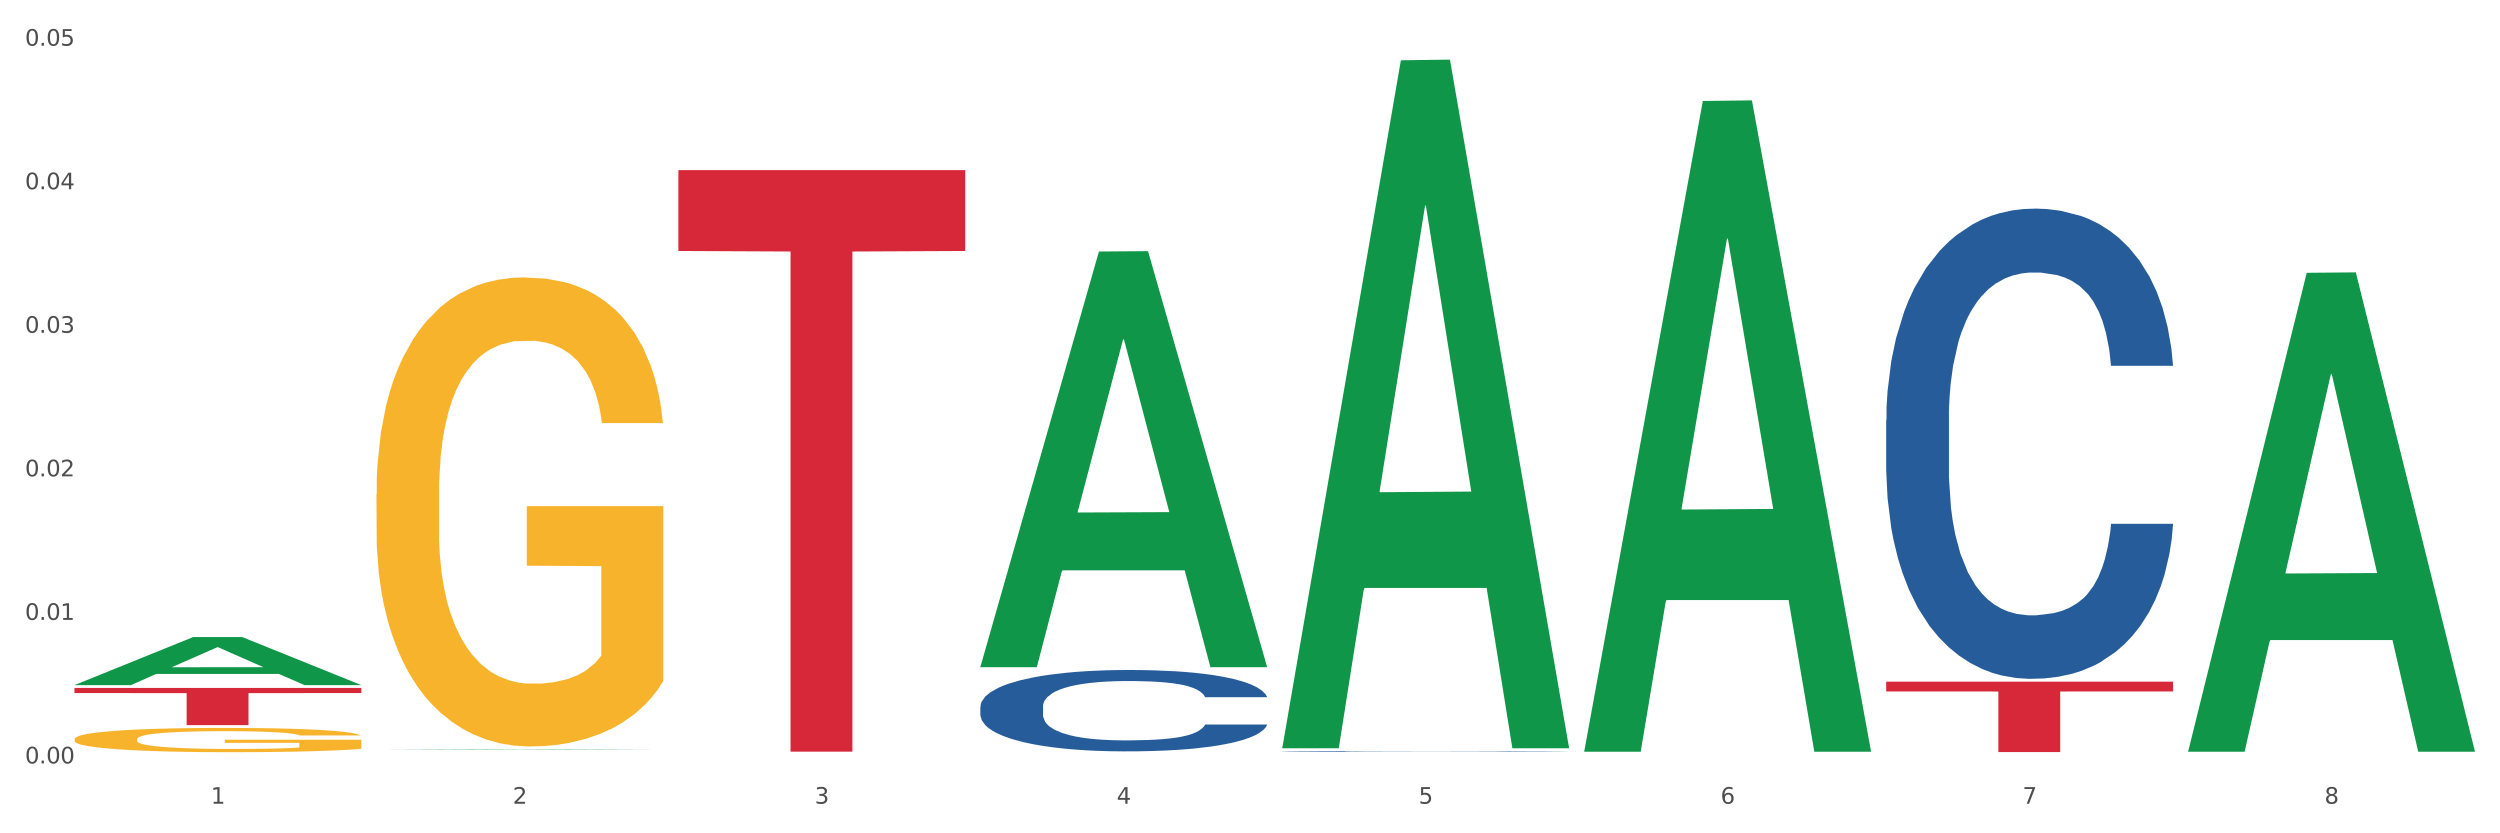 <?xml version="1.0" encoding="utf-8" standalone="no"?>
<!DOCTYPE svg PUBLIC "-//W3C//DTD SVG 1.1//EN"
  "http://www.w3.org/Graphics/SVG/1.1/DTD/svg11.dtd">
<svg xmlns:xlink="http://www.w3.org/1999/xlink" width="1080pt" height="360pt" viewBox="0 0 1080 360" xmlns="http://www.w3.org/2000/svg" version="1.1">
 <rect x="0" y="0" width="1080" height="360" fill="#333333" stroke="none"/>
 <defs>
  <style type="text/css">*{stroke-linejoin: round; stroke-linecap: butt}</style>
 </defs>
 <g id="figure_1">
  <g id="patch_1">
   <path d="M 0 360 
L 1080 360 
L 1080 0 
L 0 0 
z
" style="fill: #ffffff; stroke: #ffffff; stroke-linejoin: miter"/>
  </g>
  <g id="axes_1">
   <g id="matplotlib.axis_1">
    <g id="xtick_1">
     <g id="text_1">
      <!-- 1 -->
      <g style="fill: #4d4d4d" transform="translate(91.082 347.204) scale(0.096 -0.096)">
       <defs>
        <path id="DejaVuSans-31" d="M 794 531 
L 1825 531 
L 1825 4091 
L 703 3866 
L 703 4441 
L 1819 4666 
L 2450 4666 
L 2450 531 
L 3481 531 
L 3481 0 
L 794 0 
L 794 531 
z
" transform="scale(0.016)"/>
       </defs>
       <use xlink:href="#DejaVuSans-31"/>
      </g>
     </g>
    </g>
    <g id="xtick_2">
     <g id="text_2">
      <!-- 2 -->
      <g style="fill: #4d4d4d" transform="translate(221.525 347.204) scale(0.096 -0.096)">
       <defs>
        <path id="DejaVuSans-32" d="M 1228 531 
L 3431 531 
L 3431 0 
L 469 0 
L 469 531 
Q 828 903 1448 1529 
Q 2069 2156 2228 2338 
Q 2531 2678 2651 2914 
Q 2772 3150 2772 3378 
Q 2772 3750 2511 3984 
Q 2250 4219 1831 4219 
Q 1534 4219 1204 4116 
Q 875 4013 500 3803 
L 500 4441 
Q 881 4594 1212 4672 
Q 1544 4750 1819 4750 
Q 2544 4750 2975 4387 
Q 3406 4025 3406 3419 
Q 3406 3131 3298 2873 
Q 3191 2616 2906 2266 
Q 2828 2175 2409 1742 
Q 1991 1309 1228 531 
z
" transform="scale(0.016)"/>
       </defs>
       <use xlink:href="#DejaVuSans-32"/>
      </g>
     </g>
    </g>
    <g id="xtick_3">
     <g id="text_3">
      <!-- 3 -->
      <g style="fill: #4d4d4d" transform="translate(351.968 347.204) scale(0.096 -0.096)">
       <defs>
        <path id="DejaVuSans-33" d="M 2597 2516 
Q 3050 2419 3304 2112 
Q 3559 1806 3559 1356 
Q 3559 666 3084 287 
Q 2609 -91 1734 -91 
Q 1441 -91 1130 -33 
Q 819 25 488 141 
L 488 750 
Q 750 597 1062 519 
Q 1375 441 1716 441 
Q 2309 441 2620 675 
Q 2931 909 2931 1356 
Q 2931 1769 2642 2001 
Q 2353 2234 1838 2234 
L 1294 2234 
L 1294 2753 
L 1863 2753 
Q 2328 2753 2575 2939 
Q 2822 3125 2822 3475 
Q 2822 3834 2567 4026 
Q 2313 4219 1838 4219 
Q 1578 4219 1281 4162 
Q 984 4106 628 3988 
L 628 4550 
Q 988 4650 1302 4700 
Q 1616 4750 1894 4750 
Q 2613 4750 3031 4423 
Q 3450 4097 3450 3541 
Q 3450 3153 3228 2886 
Q 3006 2619 2597 2516 
z
" transform="scale(0.016)"/>
       </defs>
       <use xlink:href="#DejaVuSans-33"/>
      </g>
     </g>
    </g>
    <g id="xtick_4">
     <g id="text_4">
      <!-- 4 -->
      <g style="fill: #4d4d4d" transform="translate(482.412 347.204) scale(0.096 -0.096)">
       <defs>
        <path id="DejaVuSans-34" d="M 2419 4116 
L 825 1625 
L 2419 1625 
L 2419 4116 
z
M 2253 4666 
L 3047 4666 
L 3047 1625 
L 3713 1625 
L 3713 1100 
L 3047 1100 
L 3047 0 
L 2419 0 
L 2419 1100 
L 313 1100 
L 313 1709 
L 2253 4666 
z
" transform="scale(0.016)"/>
       </defs>
       <use xlink:href="#DejaVuSans-34"/>
      </g>
     </g>
    </g>
    <g id="xtick_5">
     <g id="text_5">
      <!-- 5 -->
      <g style="fill: #4d4d4d" transform="translate(612.855 347.204) scale(0.096 -0.096)">
       <defs>
        <path id="DejaVuSans-35" d="M 691 4666 
L 3169 4666 
L 3169 4134 
L 1269 4134 
L 1269 2991 
Q 1406 3038 1543 3061 
Q 1681 3084 1819 3084 
Q 2600 3084 3056 2656 
Q 3513 2228 3513 1497 
Q 3513 744 3044 326 
Q 2575 -91 1722 -91 
Q 1428 -91 1123 -41 
Q 819 9 494 109 
L 494 744 
Q 775 591 1075 516 
Q 1375 441 1709 441 
Q 2250 441 2565 725 
Q 2881 1009 2881 1497 
Q 2881 1984 2565 2268 
Q 2250 2553 1709 2553 
Q 1456 2553 1204 2497 
Q 953 2441 691 2322 
L 691 4666 
z
" transform="scale(0.016)"/>
       </defs>
       <use xlink:href="#DejaVuSans-35"/>
      </g>
     </g>
    </g>
    <g id="xtick_6">
     <g id="text_6">
      <!-- 6 -->
      <g style="fill: #4d4d4d" transform="translate(743.299 347.204) scale(0.096 -0.096)">
       <defs>
        <path id="DejaVuSans-36" d="M 2113 2584 
Q 1688 2584 1439 2293 
Q 1191 2003 1191 1497 
Q 1191 994 1439 701 
Q 1688 409 2113 409 
Q 2538 409 2786 701 
Q 3034 994 3034 1497 
Q 3034 2003 2786 2293 
Q 2538 2584 2113 2584 
z
M 3366 4563 
L 3366 3988 
Q 3128 4100 2886 4159 
Q 2644 4219 2406 4219 
Q 1781 4219 1451 3797 
Q 1122 3375 1075 2522 
Q 1259 2794 1537 2939 
Q 1816 3084 2150 3084 
Q 2853 3084 3261 2657 
Q 3669 2231 3669 1497 
Q 3669 778 3244 343 
Q 2819 -91 2113 -91 
Q 1303 -91 875 529 
Q 447 1150 447 2328 
Q 447 3434 972 4092 
Q 1497 4750 2381 4750 
Q 2619 4750 2861 4703 
Q 3103 4656 3366 4563 
z
" transform="scale(0.016)"/>
       </defs>
       <use xlink:href="#DejaVuSans-36"/>
      </g>
     </g>
    </g>
    <g id="xtick_7">
     <g id="text_7">
      <!-- 7 -->
      <g style="fill: #4d4d4d" transform="translate(873.742 347.204) scale(0.096 -0.096)">
       <defs>
        <path id="DejaVuSans-37" d="M 525 4666 
L 3525 4666 
L 3525 4397 
L 1831 0 
L 1172 0 
L 2766 4134 
L 525 4134 
L 525 4666 
z
" transform="scale(0.016)"/>
       </defs>
       <use xlink:href="#DejaVuSans-37"/>
      </g>
     </g>
    </g>
    <g id="xtick_8">
     <g id="text_8">
      <!-- 8 -->
      <g style="fill: #4d4d4d" transform="translate(1004.185 347.204) scale(0.096 -0.096)">
       <defs>
        <path id="DejaVuSans-38" d="M 2034 2216 
Q 1584 2216 1326 1975 
Q 1069 1734 1069 1313 
Q 1069 891 1326 650 
Q 1584 409 2034 409 
Q 2484 409 2743 651 
Q 3003 894 3003 1313 
Q 3003 1734 2745 1975 
Q 2488 2216 2034 2216 
z
M 1403 2484 
Q 997 2584 770 2862 
Q 544 3141 544 3541 
Q 544 4100 942 4425 
Q 1341 4750 2034 4750 
Q 2731 4750 3128 4425 
Q 3525 4100 3525 3541 
Q 3525 3141 3298 2862 
Q 3072 2584 2669 2484 
Q 3125 2378 3379 2068 
Q 3634 1759 3634 1313 
Q 3634 634 3220 271 
Q 2806 -91 2034 -91 
Q 1263 -91 848 271 
Q 434 634 434 1313 
Q 434 1759 690 2068 
Q 947 2378 1403 2484 
z
M 1172 3481 
Q 1172 3119 1398 2916 
Q 1625 2713 2034 2713 
Q 2441 2713 2670 2916 
Q 2900 3119 2900 3481 
Q 2900 3844 2670 4047 
Q 2441 4250 2034 4250 
Q 1625 4250 1398 4047 
Q 1172 3844 1172 3481 
z
" transform="scale(0.016)"/>
       </defs>
       <use xlink:href="#DejaVuSans-38"/>
      </g>
     </g>
    </g>
    <g id="xtick_9"/>
    <g id="xtick_10"/>
    <g id="xtick_11"/>
    <g id="xtick_12"/>
    <g id="xtick_13"/>
    <g id="xtick_14"/>
    <g id="xtick_15"/>
   </g>
   <g id="matplotlib.axis_2">
    <g id="ytick_1">
     <g id="text_9">
      <!-- 0.00 -->
      <g style="fill: #4d4d4d" transform="translate(10.8 329.798) scale(0.096 -0.096)">
       <defs>
        <path id="DejaVuSans-30" d="M 2034 4250 
Q 1547 4250 1301 3770 
Q 1056 3291 1056 2328 
Q 1056 1369 1301 889 
Q 1547 409 2034 409 
Q 2525 409 2770 889 
Q 3016 1369 3016 2328 
Q 3016 3291 2770 3770 
Q 2525 4250 2034 4250 
z
M 2034 4750 
Q 2819 4750 3233 4129 
Q 3647 3509 3647 2328 
Q 3647 1150 3233 529 
Q 2819 -91 2034 -91 
Q 1250 -91 836 529 
Q 422 1150 422 2328 
Q 422 3509 836 4129 
Q 1250 4750 2034 4750 
z
" transform="scale(0.016)"/>
        <path id="DejaVuSans-2e" d="M 684 794 
L 1344 794 
L 1344 0 
L 684 0 
L 684 794 
z
" transform="scale(0.016)"/>
       </defs>
       <use xlink:href="#DejaVuSans-30"/>
       <use xlink:href="#DejaVuSans-2e" transform="translate(63.623 0)"/>
       <use xlink:href="#DejaVuSans-30" transform="translate(95.41 0)"/>
       <use xlink:href="#DejaVuSans-30" transform="translate(159.033 0)"/>
      </g>
     </g>
    </g>
    <g id="ytick_2">
     <g id="text_10">
      <!-- 0.01 -->
      <g style="fill: #4d4d4d" transform="translate(10.8 267.787) scale(0.096 -0.096)">
       <use xlink:href="#DejaVuSans-30"/>
       <use xlink:href="#DejaVuSans-2e" transform="translate(63.623 0)"/>
       <use xlink:href="#DejaVuSans-30" transform="translate(95.41 0)"/>
       <use xlink:href="#DejaVuSans-31" transform="translate(159.033 0)"/>
      </g>
     </g>
    </g>
    <g id="ytick_3">
     <g id="text_11">
      <!-- 0.02 -->
      <g style="fill: #4d4d4d" transform="translate(10.8 205.776) scale(0.096 -0.096)">
       <use xlink:href="#DejaVuSans-30"/>
       <use xlink:href="#DejaVuSans-2e" transform="translate(63.623 0)"/>
       <use xlink:href="#DejaVuSans-30" transform="translate(95.41 0)"/>
       <use xlink:href="#DejaVuSans-32" transform="translate(159.033 0)"/>
      </g>
     </g>
    </g>
    <g id="ytick_4">
     <g id="text_12">
      <!-- 0.03 -->
      <g style="fill: #4d4d4d" transform="translate(10.8 143.764) scale(0.096 -0.096)">
       <use xlink:href="#DejaVuSans-30"/>
       <use xlink:href="#DejaVuSans-2e" transform="translate(63.623 0)"/>
       <use xlink:href="#DejaVuSans-30" transform="translate(95.41 0)"/>
       <use xlink:href="#DejaVuSans-33" transform="translate(159.033 0)"/>
      </g>
     </g>
    </g>
    <g id="ytick_5">
     <g id="text_13">
      <!-- 0.04 -->
      <g style="fill: #4d4d4d" transform="translate(10.8 81.753) scale(0.096 -0.096)">
       <use xlink:href="#DejaVuSans-30"/>
       <use xlink:href="#DejaVuSans-2e" transform="translate(63.623 0)"/>
       <use xlink:href="#DejaVuSans-30" transform="translate(95.41 0)"/>
       <use xlink:href="#DejaVuSans-34" transform="translate(159.033 0)"/>
      </g>
     </g>
    </g>
    <g id="ytick_6">
     <g id="text_14">
      <!-- 0.05 -->
      <g style="fill: #4d4d4d" transform="translate(10.8 19.742) scale(0.096 -0.096)">
       <use xlink:href="#DejaVuSans-30"/>
       <use xlink:href="#DejaVuSans-2e" transform="translate(63.623 0)"/>
       <use xlink:href="#DejaVuSans-30" transform="translate(95.41 0)"/>
       <use xlink:href="#DejaVuSans-35" transform="translate(159.033 0)"/>
      </g>
     </g>
    </g>
    <g id="ytick_7"/>
    <g id="ytick_8"/>
    <g id="ytick_9"/>
    <g id="ytick_10"/>
    <g id="ytick_11"/>
   </g>
   <g id="PolyCollection_1">
    <path d="M 32.175 295.934 
L 32.303 295.915 
L 83.404 275.224 
L 104.611 275.205 
L 156.096 295.973 
L 131.567 295.973 
L 120.453 291.137 
L 67.691 291.137 
L 67.307 291.215 
L 56.576 295.973 
L 32.175 295.973 
L 32.175 295.934 
L 74.334 288.251 
L 113.81 288.232 
L 94.263 279.632 
L 94.008 279.593 
L 93.752 279.651 
L 74.206 288.232 
L 74.334 288.251 
L 32.175 295.934 
z
" clip-path="url(#p56a74c9ce8)" style="fill: #109648"/>
    <path d="M 814.835 181.395 
L 814.982 181.209 
L 814.982 176.014 
L 815.421 168.964 
L 817.033 155.977 
L 819.083 146.144 
L 822.599 134.641 
L 824.503 129.817 
L 826.993 124.437 
L 832.12 115.717 
L 837.979 108.296 
L 842.08 104.214 
L 845.157 101.616 
L 852.041 96.978 
L 855.996 94.937 
L 860.097 93.268 
L 863.613 92.154 
L 869.472 90.856 
L 874.159 90.299 
L 879.579 90.114 
L 884.12 90.299 
L 890.126 91.041 
L 898.914 93.268 
L 902.283 94.566 
L 906.824 96.793 
L 911.512 99.761 
L 915.32 102.73 
L 919.714 106.997 
L 924.255 112.563 
L 928.65 119.613 
L 931.726 126.107 
L 934.216 132.971 
L 936.413 141.32 
L 938.024 150.411 
L 938.757 158.018 
L 911.951 158.018 
L 911.219 151.153 
L 909.754 143.732 
L 908.289 138.723 
L 906.678 134.641 
L 904.188 130.003 
L 901.99 127.034 
L 898.328 123.509 
L 894.959 121.283 
L 892.176 119.984 
L 888.807 118.871 
L 881.63 117.758 
L 876.503 117.758 
L 873.28 118.129 
L 869.326 119.056 
L 865.957 120.355 
L 862.002 122.581 
L 858.926 124.993 
L 855.849 128.147 
L 854.092 130.374 
L 851.455 134.455 
L 849.697 137.795 
L 847.354 143.546 
L 846.035 147.628 
L 843.692 158.203 
L 842.666 165.996 
L 842.227 171.376 
L 841.934 177.313 
L 841.934 206.256 
L 842.813 219.243 
L 843.545 224.809 
L 844.717 231.117 
L 846.914 239.281 
L 850.137 247.258 
L 853.506 253.01 
L 856.289 256.535 
L 858.926 259.132 
L 861.562 261.173 
L 864.785 263.028 
L 867.421 264.142 
L 871.376 265.255 
L 876.064 265.811 
L 879.726 265.811 
L 887.196 264.884 
L 890.565 263.956 
L 893.788 262.657 
L 897.303 260.617 
L 900.086 258.39 
L 901.697 256.72 
L 904.334 253.195 
L 906.385 249.485 
L 908.142 245.218 
L 909.314 241.507 
L 910.633 235.941 
L 911.658 229.633 
L 911.951 226.293 
L 938.757 226.293 
L 938.171 232.972 
L 937.145 239.466 
L 935.095 248.186 
L 933.483 253.195 
L 930.993 259.318 
L 928.357 264.513 
L 924.695 270.264 
L 921.326 274.531 
L 917.81 278.242 
L 914.002 281.582 
L 907.117 286.22 
L 904.627 287.519 
L 899.354 289.745 
L 895.252 291.044 
L 889.247 292.342 
L 883.095 293.085 
L 876.65 293.27 
L 870.937 292.899 
L 864.638 291.786 
L 860.683 290.673 
L 856.289 289.003 
L 851.162 286.405 
L 846.328 283.251 
L 841.788 279.541 
L 837.54 275.274 
L 833.585 270.45 
L 828.458 262.472 
L 824.649 254.68 
L 821.866 247.444 
L 819.962 241.321 
L 818.058 233.529 
L 817.033 228.149 
L 815.421 215.161 
L 814.835 203.102 
L 814.835 181.395 
z
" clip-path="url(#p56a74c9ce8)" style="fill: #255c99"/>
    <path d="M 553.949 324.607 
L 554.095 324.607 
L 554.095 324.598 
L 554.535 324.587 
L 556.146 324.565 
L 558.196 324.549 
L 561.712 324.53 
L 563.616 324.522 
L 566.106 324.513 
L 571.233 324.499 
L 577.092 324.487 
L 581.194 324.48 
L 584.27 324.476 
L 591.154 324.468 
L 595.109 324.465 
L 599.211 324.462 
L 602.726 324.46 
L 608.585 324.458 
L 613.273 324.457 
L 618.692 324.457 
L 623.233 324.457 
L 629.239 324.458 
L 638.028 324.462 
L 641.397 324.464 
L 645.937 324.468 
L 650.625 324.473 
L 654.433 324.478 
L 658.828 324.485 
L 663.368 324.494 
L 667.763 324.505 
L 670.839 324.516 
L 673.329 324.528 
L 675.526 324.541 
L 677.137 324.556 
L 677.87 324.569 
L 651.064 324.569 
L 650.332 324.557 
L 648.867 324.545 
L 647.402 324.537 
L 645.791 324.53 
L 643.301 324.523 
L 641.104 324.518 
L 637.442 324.512 
L 634.073 324.508 
L 631.289 324.506 
L 627.92 324.504 
L 620.743 324.502 
L 615.616 324.502 
L 612.394 324.503 
L 608.439 324.505 
L 605.07 324.507 
L 601.115 324.51 
L 598.039 324.514 
L 594.963 324.52 
L 593.205 324.523 
L 590.568 324.53 
L 588.811 324.535 
L 586.467 324.545 
L 585.149 324.552 
L 582.805 324.569 
L 581.78 324.582 
L 581.34 324.591 
L 581.047 324.601 
L 581.047 324.648 
L 581.926 324.67 
L 582.658 324.679 
L 583.83 324.689 
L 586.027 324.703 
L 589.25 324.716 
L 592.619 324.725 
L 595.402 324.731 
L 598.039 324.735 
L 600.675 324.739 
L 603.898 324.742 
L 606.535 324.744 
L 610.489 324.746 
L 615.177 324.747 
L 618.839 324.747 
L 626.309 324.745 
L 629.678 324.743 
L 632.901 324.741 
L 636.416 324.738 
L 639.199 324.734 
L 640.811 324.732 
L 643.447 324.726 
L 645.498 324.72 
L 647.256 324.713 
L 648.428 324.706 
L 649.746 324.697 
L 650.771 324.687 
L 651.064 324.681 
L 677.87 324.681 
L 677.284 324.692 
L 676.259 324.703 
L 674.208 324.717 
L 672.597 324.726 
L 670.106 324.736 
L 667.47 324.744 
L 663.808 324.754 
L 660.439 324.761 
L 656.923 324.767 
L 653.115 324.773 
L 646.23 324.78 
L 643.74 324.782 
L 638.467 324.786 
L 634.366 324.788 
L 628.36 324.79 
L 622.208 324.791 
L 615.763 324.792 
L 610.05 324.791 
L 603.751 324.789 
L 599.797 324.787 
L 595.402 324.785 
L 590.275 324.78 
L 585.442 324.775 
L 580.901 324.769 
L 576.653 324.762 
L 572.698 324.754 
L 567.571 324.741 
L 563.763 324.728 
L 560.98 324.716 
L 559.075 324.706 
L 557.171 324.693 
L 556.146 324.684 
L 554.535 324.663 
L 553.949 324.643 
L 553.949 324.607 
z
" clip-path="url(#p56a74c9ce8)" style="fill: #255c99"/>
    <path d="M 423.505 305.235 
L 423.652 305.203 
L 423.652 304.304 
L 424.091 303.084 
L 425.702 300.837 
L 427.753 299.135 
L 431.269 297.145 
L 433.173 296.31 
L 435.663 295.379 
L 440.79 293.87 
L 446.649 292.586 
L 450.75 291.88 
L 453.826 291.43 
L 460.711 290.628 
L 464.666 290.275 
L 468.767 289.986 
L 472.283 289.793 
L 478.142 289.568 
L 482.829 289.472 
L 488.249 289.44 
L 492.79 289.472 
L 498.795 289.6 
L 507.584 289.986 
L 510.953 290.21 
L 515.494 290.596 
L 520.181 291.109 
L 523.99 291.623 
L 528.384 292.361 
L 532.925 293.324 
L 537.319 294.544 
L 540.395 295.668 
L 542.886 296.856 
L 545.083 298.301 
L 546.694 299.874 
L 547.426 301.19 
L 520.621 301.19 
L 519.888 300.002 
L 518.424 298.718 
L 516.959 297.851 
L 515.348 297.145 
L 512.857 296.342 
L 510.66 295.829 
L 506.998 295.219 
L 503.629 294.833 
L 500.846 294.609 
L 497.477 294.416 
L 490.3 294.223 
L 485.173 294.223 
L 481.95 294.288 
L 477.995 294.448 
L 474.626 294.673 
L 470.671 295.058 
L 467.595 295.475 
L 464.519 296.021 
L 462.762 296.406 
L 460.125 297.113 
L 458.367 297.691 
L 456.024 298.686 
L 454.705 299.392 
L 452.362 301.222 
L 451.336 302.57 
L 450.897 303.501 
L 450.604 304.529 
L 450.604 309.537 
L 451.483 311.784 
L 452.215 312.747 
L 453.387 313.839 
L 455.584 315.251 
L 458.807 316.632 
L 462.176 317.627 
L 464.959 318.237 
L 467.595 318.687 
L 470.232 319.04 
L 473.455 319.361 
L 476.091 319.553 
L 480.046 319.746 
L 484.733 319.842 
L 488.395 319.842 
L 495.866 319.682 
L 499.235 319.521 
L 502.457 319.297 
L 505.973 318.943 
L 508.756 318.558 
L 510.367 318.269 
L 513.004 317.659 
L 515.055 317.017 
L 516.812 316.279 
L 517.984 315.637 
L 519.302 314.674 
L 520.328 313.582 
L 520.621 313.004 
L 547.426 313.004 
L 546.84 314.16 
L 545.815 315.284 
L 543.764 316.792 
L 542.153 317.659 
L 539.663 318.719 
L 537.026 319.618 
L 533.364 320.613 
L 529.995 321.351 
L 526.48 321.993 
L 522.671 322.571 
L 515.787 323.374 
L 513.297 323.598 
L 508.024 323.984 
L 503.922 324.208 
L 497.917 324.433 
L 491.764 324.562 
L 485.319 324.594 
L 479.607 324.529 
L 473.308 324.337 
L 469.353 324.144 
L 464.959 323.855 
L 459.832 323.406 
L 454.998 322.86 
L 450.457 322.218 
L 446.209 321.48 
L 442.255 320.645 
L 437.128 319.264 
L 433.319 317.916 
L 430.536 316.664 
L 428.632 315.605 
L 426.728 314.256 
L 425.702 313.325 
L 424.091 311.078 
L 423.505 308.991 
L 423.505 305.235 
z
" clip-path="url(#p56a74c9ce8)" style="fill: #255c99"/>
    <path d="M 32.175 319.311 
L 32.321 319.302 
L 32.321 318.957 
L 32.614 318.66 
L 34.077 317.942 
L 36.272 317.349 
L 37.881 317.033 
L 39.49 316.775 
L 41.392 316.516 
L 43.733 316.248 
L 47.976 315.856 
L 50.61 315.655 
L 53.828 315.444 
L 59.681 315.138 
L 63.923 314.965 
L 68.313 314.822 
L 75.482 314.65 
L 80.163 314.573 
L 85.138 314.516 
L 91.136 314.477 
L 95.672 314.468 
L 105.621 314.496 
L 114.106 314.583 
L 118.203 314.65 
L 123.47 314.764 
L 126.25 314.841 
L 130.785 314.994 
L 135.467 315.195 
L 138.686 315.367 
L 143.514 315.693 
L 147.172 316.018 
L 150.537 316.42 
L 152.292 316.698 
L 153.609 316.956 
L 154.779 317.253 
L 155.95 317.722 
L 129.615 317.722 
L 128.591 317.387 
L 126.981 317.071 
L 124.64 316.765 
L 122.592 316.574 
L 119.081 316.334 
L 115.862 316.181 
L 112.497 316.066 
L 108.4 315.971 
L 105.182 315.923 
L 100.646 315.884 
L 91.722 315.894 
L 85.723 315.971 
L 81.626 316.066 
L 78.993 316.152 
L 76.652 316.248 
L 74.019 316.382 
L 70.946 316.583 
L 68.752 316.765 
L 66.557 316.995 
L 64.801 317.225 
L 63.192 317.493 
L 61.875 317.78 
L 60.851 318.076 
L 59.973 318.44 
L 59.242 319.043 
L 59.242 320.355 
L 59.534 320.651 
L 60.266 321.044 
L 61.144 321.341 
L 62.607 321.695 
L 63.923 321.934 
L 66.411 322.279 
L 69.19 322.566 
L 71.385 322.748 
L 73.58 322.901 
L 77.384 323.112 
L 81.626 323.284 
L 85.284 323.389 
L 90.259 323.485 
L 93.624 323.523 
L 96.55 323.542 
L 103.719 323.542 
L 108.839 323.514 
L 114.545 323.447 
L 118.934 323.36 
L 122.592 323.255 
L 126.689 323.083 
L 129.322 322.92 
L 129.322 320.919 
L 97.135 320.91 
L 97.135 319.579 
L 156.096 319.579 
L 156.096 323.485 
L 153.609 323.686 
L 150.829 323.868 
L 147.903 324.031 
L 143.514 324.232 
L 138.247 324.423 
L 133.565 324.557 
L 128.591 324.672 
L 122.738 324.777 
L 115.131 324.873 
L 110.449 324.911 
L 104.596 324.94 
L 97.72 324.95 
L 91.722 324.93 
L 85.869 324.882 
L 79.724 324.796 
L 73.726 324.672 
L 69.19 324.547 
L 64.655 324.394 
L 59.827 324.193 
L 56.023 324.002 
L 53.097 323.83 
L 49.878 323.609 
L 46.367 323.322 
L 43.733 323.064 
L 41.392 322.796 
L 38.905 322.451 
L 37.149 322.154 
L 35.394 321.781 
L 34.37 321.503 
L 33.199 321.073 
L 32.321 320.47 
L 32.175 319.311 
z
" clip-path="url(#p56a74c9ce8)" style="fill: #f7b32b"/>
    <path d="M 162.618 213.475 
L 162.765 213.29 
L 162.765 206.628 
L 163.057 200.891 
L 164.52 187.012 
L 166.715 175.538 
L 168.324 169.431 
L 169.934 164.434 
L 171.836 159.438 
L 174.177 154.256 
L 178.419 146.669 
L 181.053 142.782 
L 184.272 138.711 
L 190.124 132.789 
L 194.367 129.458 
L 198.756 126.682 
L 205.925 123.351 
L 210.607 121.871 
L 215.581 120.76 
L 221.58 120.02 
L 226.115 119.835 
L 236.064 120.39 
L 244.55 122.056 
L 248.646 123.351 
L 253.913 125.572 
L 256.693 127.052 
L 261.229 130.013 
L 265.91 133.899 
L 269.129 137.231 
L 273.957 143.523 
L 277.615 149.815 
L 280.98 157.587 
L 282.736 162.954 
L 284.052 167.951 
L 285.223 173.687 
L 286.393 182.755 
L 260.058 182.755 
L 259.034 176.278 
L 257.425 170.171 
L 255.084 164.249 
L 253.036 160.548 
L 249.524 155.922 
L 246.305 152.961 
L 242.94 150.74 
L 238.844 148.889 
L 235.625 147.964 
L 231.09 147.224 
L 222.165 147.409 
L 216.166 148.889 
L 212.07 150.74 
L 209.436 152.405 
L 207.095 154.256 
L 204.462 156.847 
L 201.389 160.733 
L 199.195 164.249 
L 197 168.691 
L 195.245 173.132 
L 193.635 178.314 
L 192.319 183.866 
L 191.294 189.603 
L 190.417 196.635 
L 189.685 208.294 
L 189.685 233.647 
L 189.978 239.384 
L 190.709 246.971 
L 191.587 252.708 
L 193.05 259.555 
L 194.367 264.182 
L 196.854 270.844 
L 199.634 276.396 
L 201.828 279.912 
L 204.023 282.873 
L 207.827 286.944 
L 212.07 290.275 
L 215.727 292.311 
L 220.702 294.162 
L 224.067 294.902 
L 226.993 295.272 
L 234.162 295.272 
L 239.283 294.717 
L 244.989 293.421 
L 249.378 291.756 
L 253.036 289.72 
L 257.132 286.389 
L 259.766 283.243 
L 259.766 244.566 
L 227.578 244.38 
L 227.578 218.657 
L 286.54 218.657 
L 286.54 294.162 
L 284.052 298.048 
L 281.273 301.564 
L 278.346 304.71 
L 273.957 308.596 
L 268.69 312.298 
L 264.008 314.888 
L 259.034 317.109 
L 253.182 319.145 
L 245.574 320.995 
L 240.892 321.736 
L 235.04 322.291 
L 228.164 322.476 
L 222.165 322.106 
L 216.313 321.18 
L 210.168 319.515 
L 204.169 317.109 
L 199.634 314.703 
L 195.098 311.742 
L 190.27 307.856 
L 186.466 304.155 
L 183.54 300.824 
L 180.321 296.567 
L 176.81 291.016 
L 174.177 286.019 
L 171.836 280.837 
L 169.348 274.175 
L 167.593 268.438 
L 165.837 261.221 
L 164.813 255.854 
L 163.643 247.526 
L 162.765 235.868 
L 162.618 213.475 
z
" clip-path="url(#p56a74c9ce8)" style="fill: #f7b32b"/>
    <path d="M 32.175 297.175 
L 156.096 297.175 
L 156.096 299.411 
L 107.35 299.426 
L 107.35 313.266 
L 80.628 313.266 
L 80.628 299.426 
L 32.175 299.411 
L 32.175 297.19 
L 32.175 297.175 
z
" clip-path="url(#p56a74c9ce8)" style="fill: #d62839"/>
    <path d="M 814.835 294.472 
L 938.757 294.472 
L 938.757 298.7 
L 890.01 298.729 
L 890.01 324.899 
L 863.288 324.899 
L 863.288 298.729 
L 814.835 298.7 
L 814.835 294.5 
L 814.835 294.472 
z
" clip-path="url(#p56a74c9ce8)" style="fill: #d62839"/>
    <path d="M 293.062 73.507 
L 416.983 73.507 
L 416.983 108.419 
L 368.237 108.655 
L 368.237 324.732 
L 341.514 324.732 
L 341.514 108.655 
L 293.062 108.419 
L 293.062 73.743 
L 293.062 73.507 
z
" clip-path="url(#p56a74c9ce8)" style="fill: #d62839"/>
    <path d="M 945.279 324.358 
L 945.407 324.164 
L 996.508 117.852 
L 1017.715 117.657 
L 1069.2 324.747 
L 1044.671 324.747 
L 1033.557 276.523 
L 980.794 276.523 
L 980.411 277.301 
L 969.68 324.747 
L 945.279 324.747 
L 945.279 324.358 
L 987.438 247.745 
L 1026.913 247.55 
L 1007.367 161.798 
L 1007.112 161.409 
L 1006.856 161.992 
L 987.31 247.55 
L 987.438 247.745 
L 945.279 324.358 
z
" clip-path="url(#p56a74c9ce8)" style="fill: #109648"/>
    <path d="M 684.392 324.222 
L 684.52 323.958 
L 735.621 43.624 
L 756.828 43.359 
L 808.313 324.751 
L 783.784 324.751 
L 772.67 259.225 
L 719.908 259.225 
L 719.524 260.282 
L 708.793 324.751 
L 684.392 324.751 
L 684.392 324.222 
L 726.551 220.121 
L 766.027 219.856 
L 746.48 103.337 
L 746.225 102.808 
L 745.969 103.601 
L 726.423 219.856 
L 726.551 220.121 
L 684.392 324.222 
z
" clip-path="url(#p56a74c9ce8)" style="fill: #109648"/>
    <path d="M 553.949 322.697 
L 554.076 322.417 
L 605.178 26.039 
L 626.385 25.759 
L 677.87 323.255 
L 653.341 323.255 
L 642.226 253.979 
L 589.464 253.979 
L 589.081 255.097 
L 578.35 323.255 
L 553.949 323.255 
L 553.949 322.697 
L 596.107 212.637 
L 635.583 212.358 
L 616.037 89.169 
L 615.781 88.611 
L 615.526 89.449 
L 595.98 212.358 
L 596.107 212.637 
L 553.949 322.697 
z
" clip-path="url(#p56a74c9ce8)" style="fill: #109648"/>
    <path d="M 423.505 287.901 
L 423.633 287.732 
L 474.734 108.658 
L 495.942 108.49 
L 547.426 288.238 
L 522.898 288.238 
L 511.783 246.381 
L 459.021 246.381 
L 458.637 247.056 
L 447.906 288.238 
L 423.505 288.238 
L 423.505 287.901 
L 465.664 221.402 
L 505.14 221.233 
L 485.594 146.802 
L 485.338 146.465 
L 485.083 146.971 
L 465.536 221.233 
L 465.664 221.402 
L 423.505 287.901 
z
" clip-path="url(#p56a74c9ce8)" style="fill: #109648"/>
    <path d="M 162.618 323.896 
L 162.746 323.896 
L 213.848 323.678 
L 235.055 323.677 
L 286.54 323.896 
L 262.011 323.896 
L 250.896 323.845 
L 198.134 323.845 
L 197.751 323.846 
L 187.019 323.896 
L 162.618 323.896 
L 162.618 323.896 
L 204.777 323.815 
L 244.253 323.815 
L 224.707 323.724 
L 224.451 323.724 
L 224.196 323.724 
L 204.649 323.815 
L 204.777 323.815 
L 162.618 323.896 
z
" clip-path="url(#p56a74c9ce8)" style="fill: #109648"/>
   </g>
  </g>
 </g>
 <defs>
  <clipPath id="p56a74c9ce8">
   <rect x="32.175" y="10.8" width="1037.025" height="329.109"/>
  </clipPath>
 </defs>
</svg>
